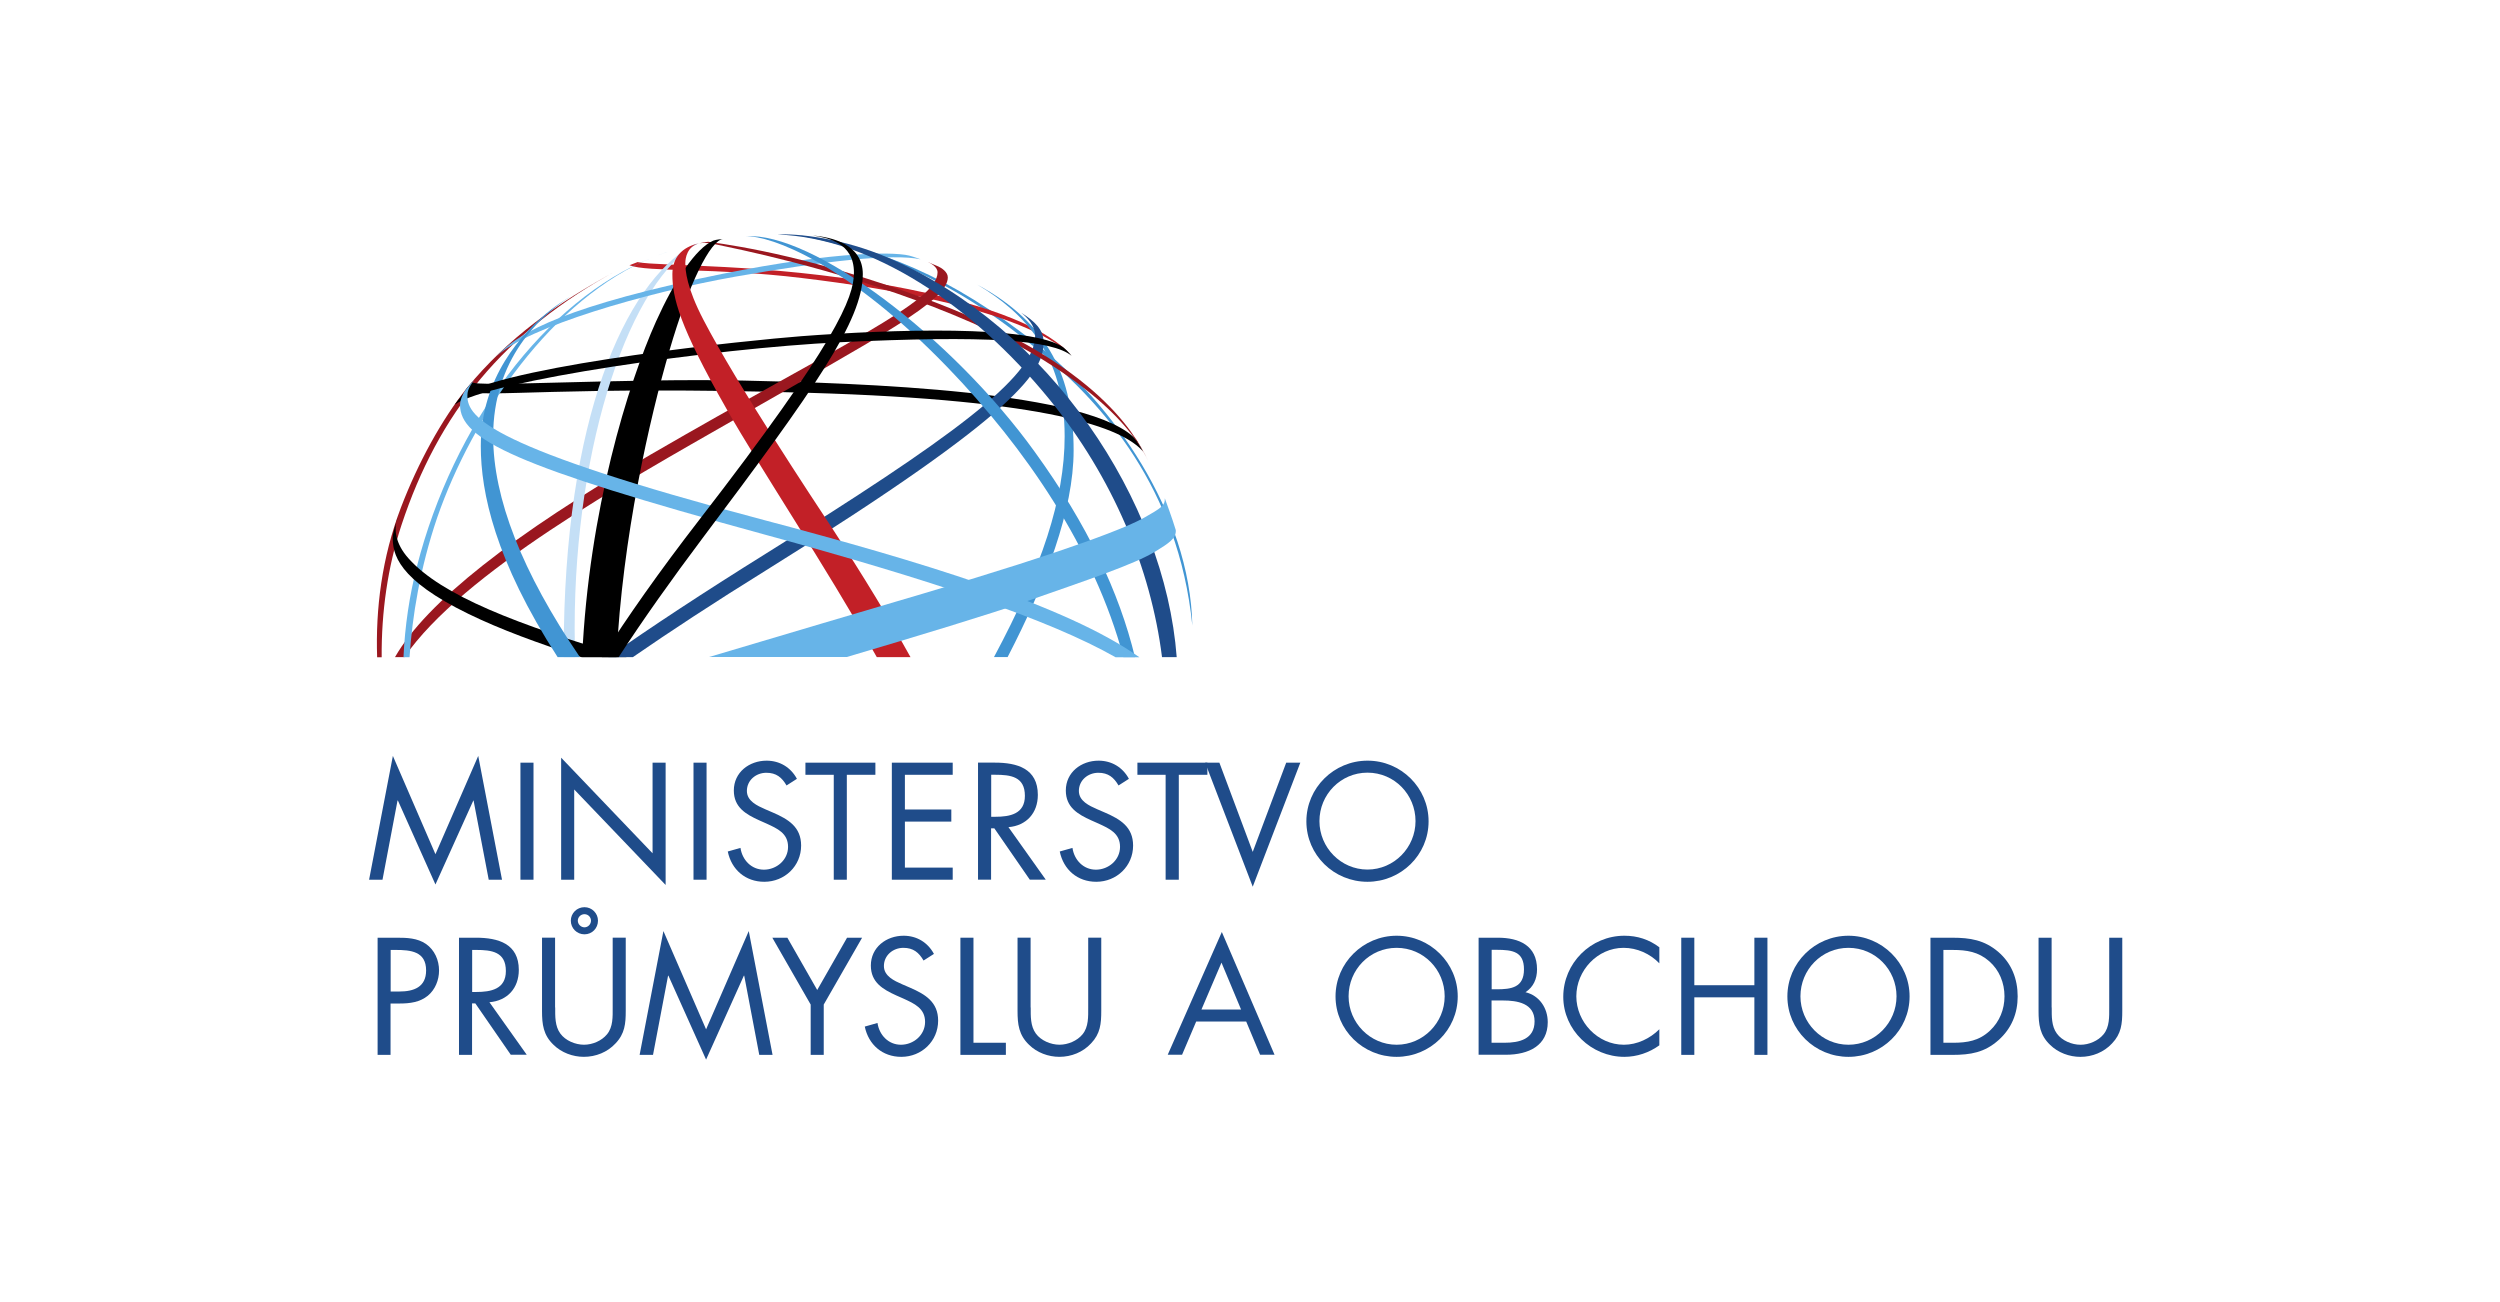 <?xml version="1.0" encoding="UTF-8"?>
<svg xmlns="http://www.w3.org/2000/svg" width="192" height="100" viewBox="0 0 192 100" fill="none">
  <path d="M33.442 65.603L30.173 58.054L28.346 67.562H29.376L30.531 61.479H30.558L33.442 67.928L36.352 61.479H36.37L37.534 67.562H38.555L36.728 58.054L33.442 65.603Z" fill="#1F4C8A"></path>
  <path d="M40.973 58.573H39.97V67.562H40.973V58.573Z" fill="#1F4C8A"></path>
  <path d="M43.096 58.19L50.117 65.533V58.574H51.12V67.966L44.099 60.631V67.563H43.096V58.19Z" fill="#1F4C8A"></path>
  <path d="M54.264 58.573H53.261V67.562H54.264V58.573Z" fill="#1F4C8A"></path>
  <path d="M60.406 60.324C60.048 59.707 59.618 59.349 58.857 59.349C58.06 59.349 57.361 59.922 57.361 60.745C57.361 61.523 58.158 61.88 58.767 62.149L59.367 62.408C60.541 62.918 61.526 63.508 61.526 64.939C61.526 66.514 60.263 67.721 58.696 67.721C57.254 67.721 56.179 66.791 55.893 65.395L56.869 65.118C57.003 66.04 57.702 66.791 58.669 66.791C59.636 66.791 60.523 66.049 60.523 65.038C60.523 63.991 59.699 63.633 58.866 63.249L58.32 63.007C57.272 62.533 56.358 61.997 56.358 60.709C56.358 59.313 57.541 58.419 58.875 58.419C59.878 58.419 60.729 58.929 61.203 59.814L60.406 60.324Z" fill="#1F4C8A"></path>
  <path d="M65.036 67.562H64.033V59.504H61.857V58.573H67.23V59.504H65.036V67.562Z" fill="#1F4C8A"></path>
  <path d="M68.493 58.573H73.168V59.504H69.496V62.169H73.061V63.099H69.496V66.632H73.168V67.562H68.493V58.573Z" fill="#1F4C8A"></path>
  <path d="M76.115 62.729H76.428C77.565 62.729 78.712 62.515 78.712 61.12C78.712 59.644 77.628 59.501 76.419 59.501H76.124V62.729H76.115ZM76.115 67.559H75.112V58.57H76.41C78.121 58.57 79.706 59.026 79.706 61.048C79.706 62.434 78.837 63.409 77.449 63.526L80.315 67.559H79.088L76.365 63.615H76.115V67.559Z" fill="#1F4C8A"></path>
  <path d="M85.903 60.324C85.544 59.707 85.115 59.349 84.353 59.349C83.556 59.349 82.858 59.922 82.858 60.745C82.858 61.523 83.655 61.88 84.264 62.149L84.864 62.408C86.037 62.918 87.022 63.508 87.022 64.939C87.022 66.514 85.759 67.721 84.192 67.721C82.75 67.721 81.676 66.791 81.389 65.395L82.365 65.118C82.499 66.04 83.198 66.791 84.165 66.791C85.132 66.791 86.019 66.049 86.019 65.038C86.019 63.991 85.195 63.633 84.362 63.249L83.816 63.007C82.768 62.533 81.855 61.997 81.855 60.709C81.855 59.313 83.037 58.419 84.371 58.419C85.374 58.419 86.225 58.929 86.7 59.814L85.903 60.324Z" fill="#1F4C8A"></path>
  <path d="M90.532 67.562H89.52V59.504H87.353V58.573H92.727V59.504H90.532V67.562Z" fill="#1F4C8A"></path>
  <path d="M96.21 65.425L98.781 58.573H99.864L96.21 68.099L92.556 58.573H93.649L96.21 65.425Z" fill="#1F4C8A"></path>
  <path d="M101.333 63.061C101.333 65.091 102.98 66.782 105.022 66.782C107.064 66.782 108.712 65.091 108.712 63.061C108.712 61.022 107.091 59.34 105.022 59.34C102.962 59.34 101.333 61.022 101.333 63.061ZM109.715 63.079C109.715 65.664 107.592 67.721 105.022 67.721C102.452 67.721 100.33 65.673 100.33 63.079C100.33 60.503 102.452 58.419 105.022 58.419C107.592 58.41 109.715 60.503 109.715 63.079Z" fill="#1F4C8A"></path>
  <path d="M30.003 76.148H30.674C31.785 76.148 32.725 75.808 32.725 74.529C32.725 73.062 31.543 72.955 30.37 72.955H30.003V76.148ZM30.003 81.014H29V72.016H30.477C31.256 72.016 32.053 72.043 32.707 72.49C33.379 72.955 33.719 73.742 33.719 74.538C33.719 75.262 33.424 76.005 32.859 76.47C32.251 76.971 31.471 77.069 30.719 77.069H29.994V81.014H30.003Z" fill="#1F4C8A"></path>
  <path d="M36.254 76.184H36.567C37.704 76.184 38.851 75.969 38.851 74.574C38.851 73.098 37.767 72.955 36.558 72.955H36.262V76.184H36.254ZM36.254 81.014H35.251V72.016H36.549C38.26 72.016 39.845 72.472 39.845 74.493C39.845 75.88 38.976 76.855 37.588 76.971L40.454 81.005H39.227L36.504 77.06H36.254V81.014Z" fill="#1F4C8A"></path>
  <path d="M44.376 70.709C44.376 70.987 44.618 71.219 44.887 71.219C45.164 71.219 45.388 70.978 45.388 70.709C45.388 70.432 45.164 70.209 44.887 70.209C44.609 70.209 44.376 70.432 44.376 70.709ZM45.925 70.709C45.925 71.291 45.469 71.756 44.887 71.756C44.305 71.756 43.839 71.291 43.839 70.709C43.839 70.137 44.305 69.672 44.887 69.672C45.46 69.672 45.925 70.137 45.925 70.709ZM42.639 77.373C42.639 78.044 42.612 78.804 43.033 79.376C43.427 79.922 44.188 80.235 44.851 80.235C45.496 80.235 46.203 79.94 46.615 79.439C47.09 78.867 47.054 78.08 47.054 77.373V72.015H48.057V77.641C48.057 78.616 47.985 79.394 47.269 80.137C46.651 80.808 45.755 81.165 44.842 81.165C43.991 81.165 43.123 80.843 42.514 80.244C41.725 79.493 41.627 78.67 41.627 77.641V72.015H42.63V77.373H42.639Z" fill="#1F4C8A"></path>
  <path d="M54.227 79.054L50.95 71.505L49.123 81.013H50.152L51.308 74.931H51.334L54.227 81.379L57.129 74.931H57.156L58.311 81.013H59.332L57.505 71.505L54.227 79.054Z" fill="#1F4C8A"></path>
  <path d="M59.314 72.016H60.469L62.762 76.032L65.054 72.016H66.21L63.263 77.15V81.014H62.26V77.15L59.314 72.016Z" fill="#1F4C8A"></path>
  <path d="M70.929 73.769C70.571 73.152 70.141 72.794 69.38 72.794C68.583 72.794 67.884 73.367 67.884 74.19C67.884 74.968 68.681 75.326 69.29 75.594L69.89 75.853C71.063 76.363 72.049 76.954 72.049 78.385C72.049 79.959 70.786 81.166 69.219 81.166C67.777 81.166 66.702 80.236 66.415 78.841L67.392 78.564C67.526 79.485 68.225 80.236 69.192 80.236C70.159 80.236 71.046 79.494 71.046 78.483C71.046 77.437 70.222 77.079 69.389 76.694L68.842 76.453C67.795 75.979 66.881 75.442 66.881 74.154C66.881 72.759 68.063 71.864 69.398 71.864C70.401 71.864 71.251 72.374 71.726 73.26L70.929 73.769Z" fill="#1F4C8A"></path>
  <path d="M74.762 80.083H77.251V81.014H73.759V72.016H74.762V80.083Z" fill="#1F4C8A"></path>
  <path d="M79.159 77.372C79.159 78.043 79.133 78.803 79.553 79.376C79.948 79.921 80.709 80.234 81.371 80.234C82.016 80.234 82.724 79.939 83.136 79.439C83.61 78.866 83.574 78.079 83.574 77.372V72.015H84.577V77.641C84.577 78.616 84.506 79.394 83.789 80.136C83.171 80.807 82.276 81.165 81.362 81.165C80.512 81.165 79.643 80.843 79.034 80.243C78.246 79.492 78.147 78.669 78.147 77.641V72.015H79.15V77.372H79.159Z" fill="#1F4C8A"></path>
  <path d="M93.81 73.93L92.27 77.534H95.315L93.81 73.93ZM91.867 78.455L90.783 81.004H89.682L93.837 71.577L97.885 81.004H96.774L95.709 78.455H91.867Z" fill="#1F4C8A"></path>
  <path d="M103.572 76.515C103.572 78.546 105.22 80.236 107.261 80.236C109.303 80.236 110.951 78.546 110.951 76.515C110.951 74.476 109.33 72.794 107.261 72.794C105.193 72.794 103.572 74.476 103.572 76.515ZM111.954 76.524C111.954 79.109 109.832 81.166 107.261 81.166C104.691 81.166 102.569 79.109 102.569 76.524C102.569 73.948 104.7 71.864 107.261 71.864C109.823 71.864 111.954 73.948 111.954 76.524Z" fill="#1F4C8A"></path>
  <path d="M114.551 80.083H115.554C116.673 80.083 117.855 79.815 117.855 78.438C117.855 77.042 116.521 76.837 115.42 76.837H114.551V80.083ZM114.551 75.978H114.936C116.073 75.978 117.041 75.844 117.041 74.448C117.041 73.089 116.181 72.946 114.954 72.946H114.56V75.978H114.551ZM113.557 72.016H115.035C116.673 72.016 118.044 72.615 118.044 74.448C118.044 75.173 117.775 75.799 117.157 76.202C118.232 76.461 118.867 77.427 118.867 78.5C118.867 80.289 117.426 81.005 115.643 81.005H113.557V72.016Z" fill="#1F4C8A"></path>
  <path d="M127.438 73.984C126.722 73.242 125.728 72.794 124.689 72.794C122.683 72.794 121.062 74.539 121.062 76.515C121.062 78.492 122.701 80.236 124.716 80.236C125.728 80.236 126.722 79.762 127.438 79.047V80.281C126.659 80.844 125.71 81.166 124.752 81.166C122.208 81.166 120.059 79.1 120.059 76.551C120.059 73.975 122.172 71.864 124.752 71.864C125.755 71.864 126.641 72.15 127.438 72.75V73.984Z" fill="#1F4C8A"></path>
  <path d="M134.736 75.665V72.016H135.739V81.014H134.736V76.595H130.124V81.014H129.121V72.016H130.124V75.665H134.736Z" fill="#1F4C8A"></path>
  <path d="M138.274 76.515C138.274 78.546 139.921 80.236 141.963 80.236C144.005 80.236 145.653 78.546 145.653 76.515C145.653 74.476 144.032 72.794 141.963 72.794C139.895 72.794 138.274 74.476 138.274 76.515ZM146.656 76.524C146.656 79.109 144.533 81.166 141.963 81.166C139.393 81.166 137.271 79.109 137.271 76.524C137.271 73.948 139.393 71.864 141.963 71.864C144.525 71.864 146.656 73.948 146.656 76.524Z" fill="#1F4C8A"></path>
  <path d="M149.987 80.084C151.089 80.084 152.002 79.932 152.826 79.154C153.569 78.466 153.945 77.517 153.945 76.516C153.945 75.487 153.551 74.503 152.772 73.823C151.948 73.099 151.044 72.956 149.978 72.956H149.253V80.084H149.987ZM148.259 72.017H149.951C151.304 72.017 152.396 72.195 153.462 73.099C154.492 73.984 154.957 75.183 154.957 76.525C154.957 77.839 154.483 78.993 153.489 79.879C152.414 80.836 151.339 81.015 149.933 81.015H148.259V72.017Z" fill="#1F4C8A"></path>
  <path d="M157.572 77.374C157.572 78.045 157.546 78.805 157.967 79.378C158.361 79.923 159.122 80.237 159.784 80.237C160.429 80.237 161.137 79.941 161.549 79.44C162.023 78.868 161.988 78.081 161.988 77.374V72.017H162.991V77.643C162.991 78.618 162.919 79.396 162.202 80.138C161.585 80.809 160.689 81.167 159.776 81.167C158.925 81.167 158.056 80.845 157.447 80.245C156.659 79.494 156.561 78.671 156.561 77.643V72.017H157.564V77.374H157.572Z" fill="#1F4C8A"></path>
  <path d="M91.572 48.047C91.383 39.282 85.374 30.981 79.625 26.438C72.917 21.134 67.481 19.005 61.222 18.048C67.079 19.229 72.792 21.017 80.055 27.171C84.622 31.044 90.497 37.395 91.572 48.047Z" fill="#4195D3"></path>
  <path d="M35.878 29.772C33.898 32.258 32.107 35.55 30.8 38.957C29.322 42.821 28.839 46.793 28.964 50.478H29.313C29.286 47.034 29.77 43.546 30.836 40.317C33.657 31.793 38.636 25.478 47.493 20.711C42.63 23.332 39.021 25.988 35.878 29.772Z" fill="#9A171F"></path>
  <path d="M81.586 26.622C80.198 25.505 77.251 23.546 68.117 21.891C58.848 20.218 50.681 20.469 48.961 20.129L48.343 20.37C49.687 20.916 54.917 20.54 61.597 21.354C68.278 22.159 78.398 23.805 82.267 27.258L81.586 26.622Z" fill="#C22027"></path>
  <path d="M87.792 34.684C86.234 32.859 80.627 30.712 62.072 30.167C43.23 29.612 37.373 30.587 35.698 30.033C35.698 30.033 36.128 29.487 36.271 29.344C36.271 29.764 48.128 29.031 57.111 29.228C65.86 29.416 84.04 29.979 87.299 33.825C87.523 34.183 87.792 34.684 87.792 34.684Z" fill="black"></path>
  <path d="M72.058 20.462C71.87 20.381 71.44 20.194 71.252 20.122C71.467 20.212 72.004 20.489 72.004 20.918C72.004 23.19 64.66 26.392 49.947 34.925C39.406 41.043 32.752 46.248 30.334 50.47H31.06C35.502 44.004 48.075 36.991 56.287 32.295C67.723 25.748 72.792 23.101 72.792 21.303C72.792 20.882 72.299 20.569 72.058 20.462Z" fill="#9A171F"></path>
  <path d="M43.292 50.085C43.292 50.21 43.292 50.344 43.292 50.469H44.17C44.152 49.727 44.134 48.976 44.134 48.233C44.134 33.994 48.46 21.364 53.618 18.708C53.618 18.708 53.349 18.717 53.09 18.878C48.048 21.83 43.292 32.053 43.292 50.085Z" fill="#C4DFF6"></path>
  <path d="M32.018 43.503C31.445 45.73 31.095 48.082 30.988 50.471H31.453C31.659 47.34 32.26 43.628 33.576 39.755C36.28 31.947 42.433 22.895 50.134 19.765C41.842 23.074 34.812 32.609 32.018 43.503Z" fill="#67B4E8"></path>
  <path d="M50.143 19.754C50.672 19.548 51.2 19.36 51.737 19.199C51.191 19.36 50.663 19.548 50.143 19.754Z" fill="#67B4E8"></path>
  <path d="M70.705 19.916C68.636 19.459 63.317 20.032 56.466 21.248C49.561 22.474 40.525 25.112 38.152 27.348C39.522 25.89 42.2 23.887 53.717 21.4C63.182 19.361 68.412 19.289 69.827 19.629C70.23 19.737 70.705 19.916 70.705 19.916Z" fill="#67B4E8"></path>
  <path d="M75.048 21.858C78.702 24.014 81.765 27.279 81.765 33.504C81.765 38.28 80.019 43.584 76.338 50.462H77.386C80.323 44.783 82.454 39.157 82.454 34.595C82.463 29.059 80.574 24.837 75.048 21.858Z" fill="#4195D3"></path>
  <path d="M30.432 40.114C30.495 39.908 30.549 39.756 30.549 39.756C30.549 39.756 30.477 39.881 30.432 40.114Z" fill="black"></path>
  <path d="M31.382 42.894C30.299 41.687 30.325 40.631 30.433 40.112C30.343 40.407 30.218 40.828 30.164 41.159C30.119 42.554 30.549 44.504 35.985 47.151C38.403 48.332 41.376 49.423 44.636 50.47H48.129C39.693 47.956 33.934 45.747 31.382 42.894Z" fill="black"></path>
  <path d="M44.287 22.474C44.287 22.474 43.185 23.118 42.379 23.735C40.051 25.533 36.925 29.048 36.925 34.262C36.925 37.831 38.018 43.019 42.827 50.469H44.537C40.078 43.913 37.875 38.252 37.875 33.502C37.875 27.688 41.34 24.2 44.287 22.474Z" fill="#4195D3"></path>
  <path d="M78.425 24.012C78.881 24.378 79.499 24.978 79.499 25.809C79.499 28.967 72.801 33.788 58.848 42.5C53.985 45.532 49.991 48.161 46.714 50.469H48.603C51.469 48.492 54.845 46.274 58.839 43.797C78.72 31.427 80.144 28.386 80.144 26.284C80.162 25.326 79.463 24.674 78.425 24.012Z" fill="#1F4C8A"></path>
  <path d="M53.717 18.684C54.299 18.612 54.603 18.693 55.705 18.925C58.66 19.542 66.827 21.358 74.654 24.793C80.556 27.378 86.296 31.367 88.195 35.428C87.111 33.093 83.789 27.583 70.812 22.843C62.708 19.882 57.084 18.925 54.379 18.567C54.37 18.576 53.86 18.639 53.717 18.684Z" fill="#9A171F"></path>
  <path d="M57.272 18.145C59.197 18.091 65.045 20.211 72.792 28.234C78.72 34.379 84.04 42.116 86.278 50.47H87.165C85.965 45.505 83.511 40.291 79.481 34.719C73.069 25.819 62.359 17.796 57.272 18.145Z" fill="#4195D3"></path>
  <path d="M50.386 24.683C48.218 29.513 45.227 39.2 44.708 50.47H47.35C47.797 41.275 49.893 32.125 51.415 26.91C52.902 21.803 54.55 18.431 55.553 18.351C55.392 18.369 55.015 18.395 54.791 18.476C53.421 19.066 51.791 21.571 50.386 24.683Z" fill="black"></path>
  <path d="M82.302 27.331C80.825 26.097 75.747 25.748 64.49 26.285C54.854 26.75 37.49 29.218 34.919 31.079C34.919 31.079 35.34 30.515 35.564 30.256C39.934 27.922 57.586 26.124 61.535 25.82C68.368 25.301 79.249 24.925 81.684 26.696C82.025 26.974 82.302 27.331 82.302 27.331Z" fill="black"></path>
  <path d="M54.03 24.574C52.722 22.061 52.633 20.782 52.633 20.191C52.633 19.843 52.767 18.903 53.717 18.68C52.346 18.966 51.639 19.807 51.639 21.059C51.639 22.857 52.149 24.994 55.785 31.381C58.508 36.175 63.173 43.098 67.338 50.468H69.926C68.305 47.543 66.335 44.287 63.962 40.647C62.385 38.25 56.654 29.619 54.03 24.574Z" fill="#C22027"></path>
  <path d="M58.714 39.951C37.686 34.387 35.895 32.08 35.895 30.407C35.895 30.13 35.94 29.799 36.424 29.182C36.182 29.396 35.698 30.022 35.698 30.022C35.528 30.309 35.331 30.738 35.331 31.096C35.331 33.761 39.585 35.827 58.714 41.051C71.582 44.566 80.547 47.562 85.678 50.478H87.505C81.917 46.489 70.481 43.063 58.714 39.951Z" fill="#67B4E8"></path>
  <path d="M68.305 19.836C64.714 18.27 61.203 17.922 59.717 18.011C66.944 18.279 74.69 23.422 80.592 30.667C85.472 36.66 88.392 43.681 89.243 50.47H90.371C89.458 38.404 80.583 25.175 68.305 19.836Z" fill="#1F4C8A"></path>
  <path d="M62.422 18.091C63.496 18.252 65.583 18.601 65.583 20.935C65.583 22.858 64.24 26.302 53.717 39.906C50.601 43.931 48.156 47.428 46.221 50.469H47.511C49.419 47.536 51.595 44.477 53.959 41.328C62.538 29.915 66.264 24.611 66.264 21.051C66.264 18.771 63.882 18.198 62.422 18.091Z" fill="black"></path>
  <path d="M87.944 39.718C86.637 40.469 82.49 42.159 70.875 45.594C66.317 46.936 60.245 48.733 54.451 50.46H65.027C70.481 48.85 76.114 47.141 78.828 46.184C83.44 44.565 87.129 43.34 88.741 42.347C89.78 41.712 90.344 41.345 90.299 40.71C90.049 39.861 89.458 38.269 89.458 38.269C89.493 38.832 89.117 39.047 87.944 39.718Z" fill="#67B4E8"></path>
</svg>
